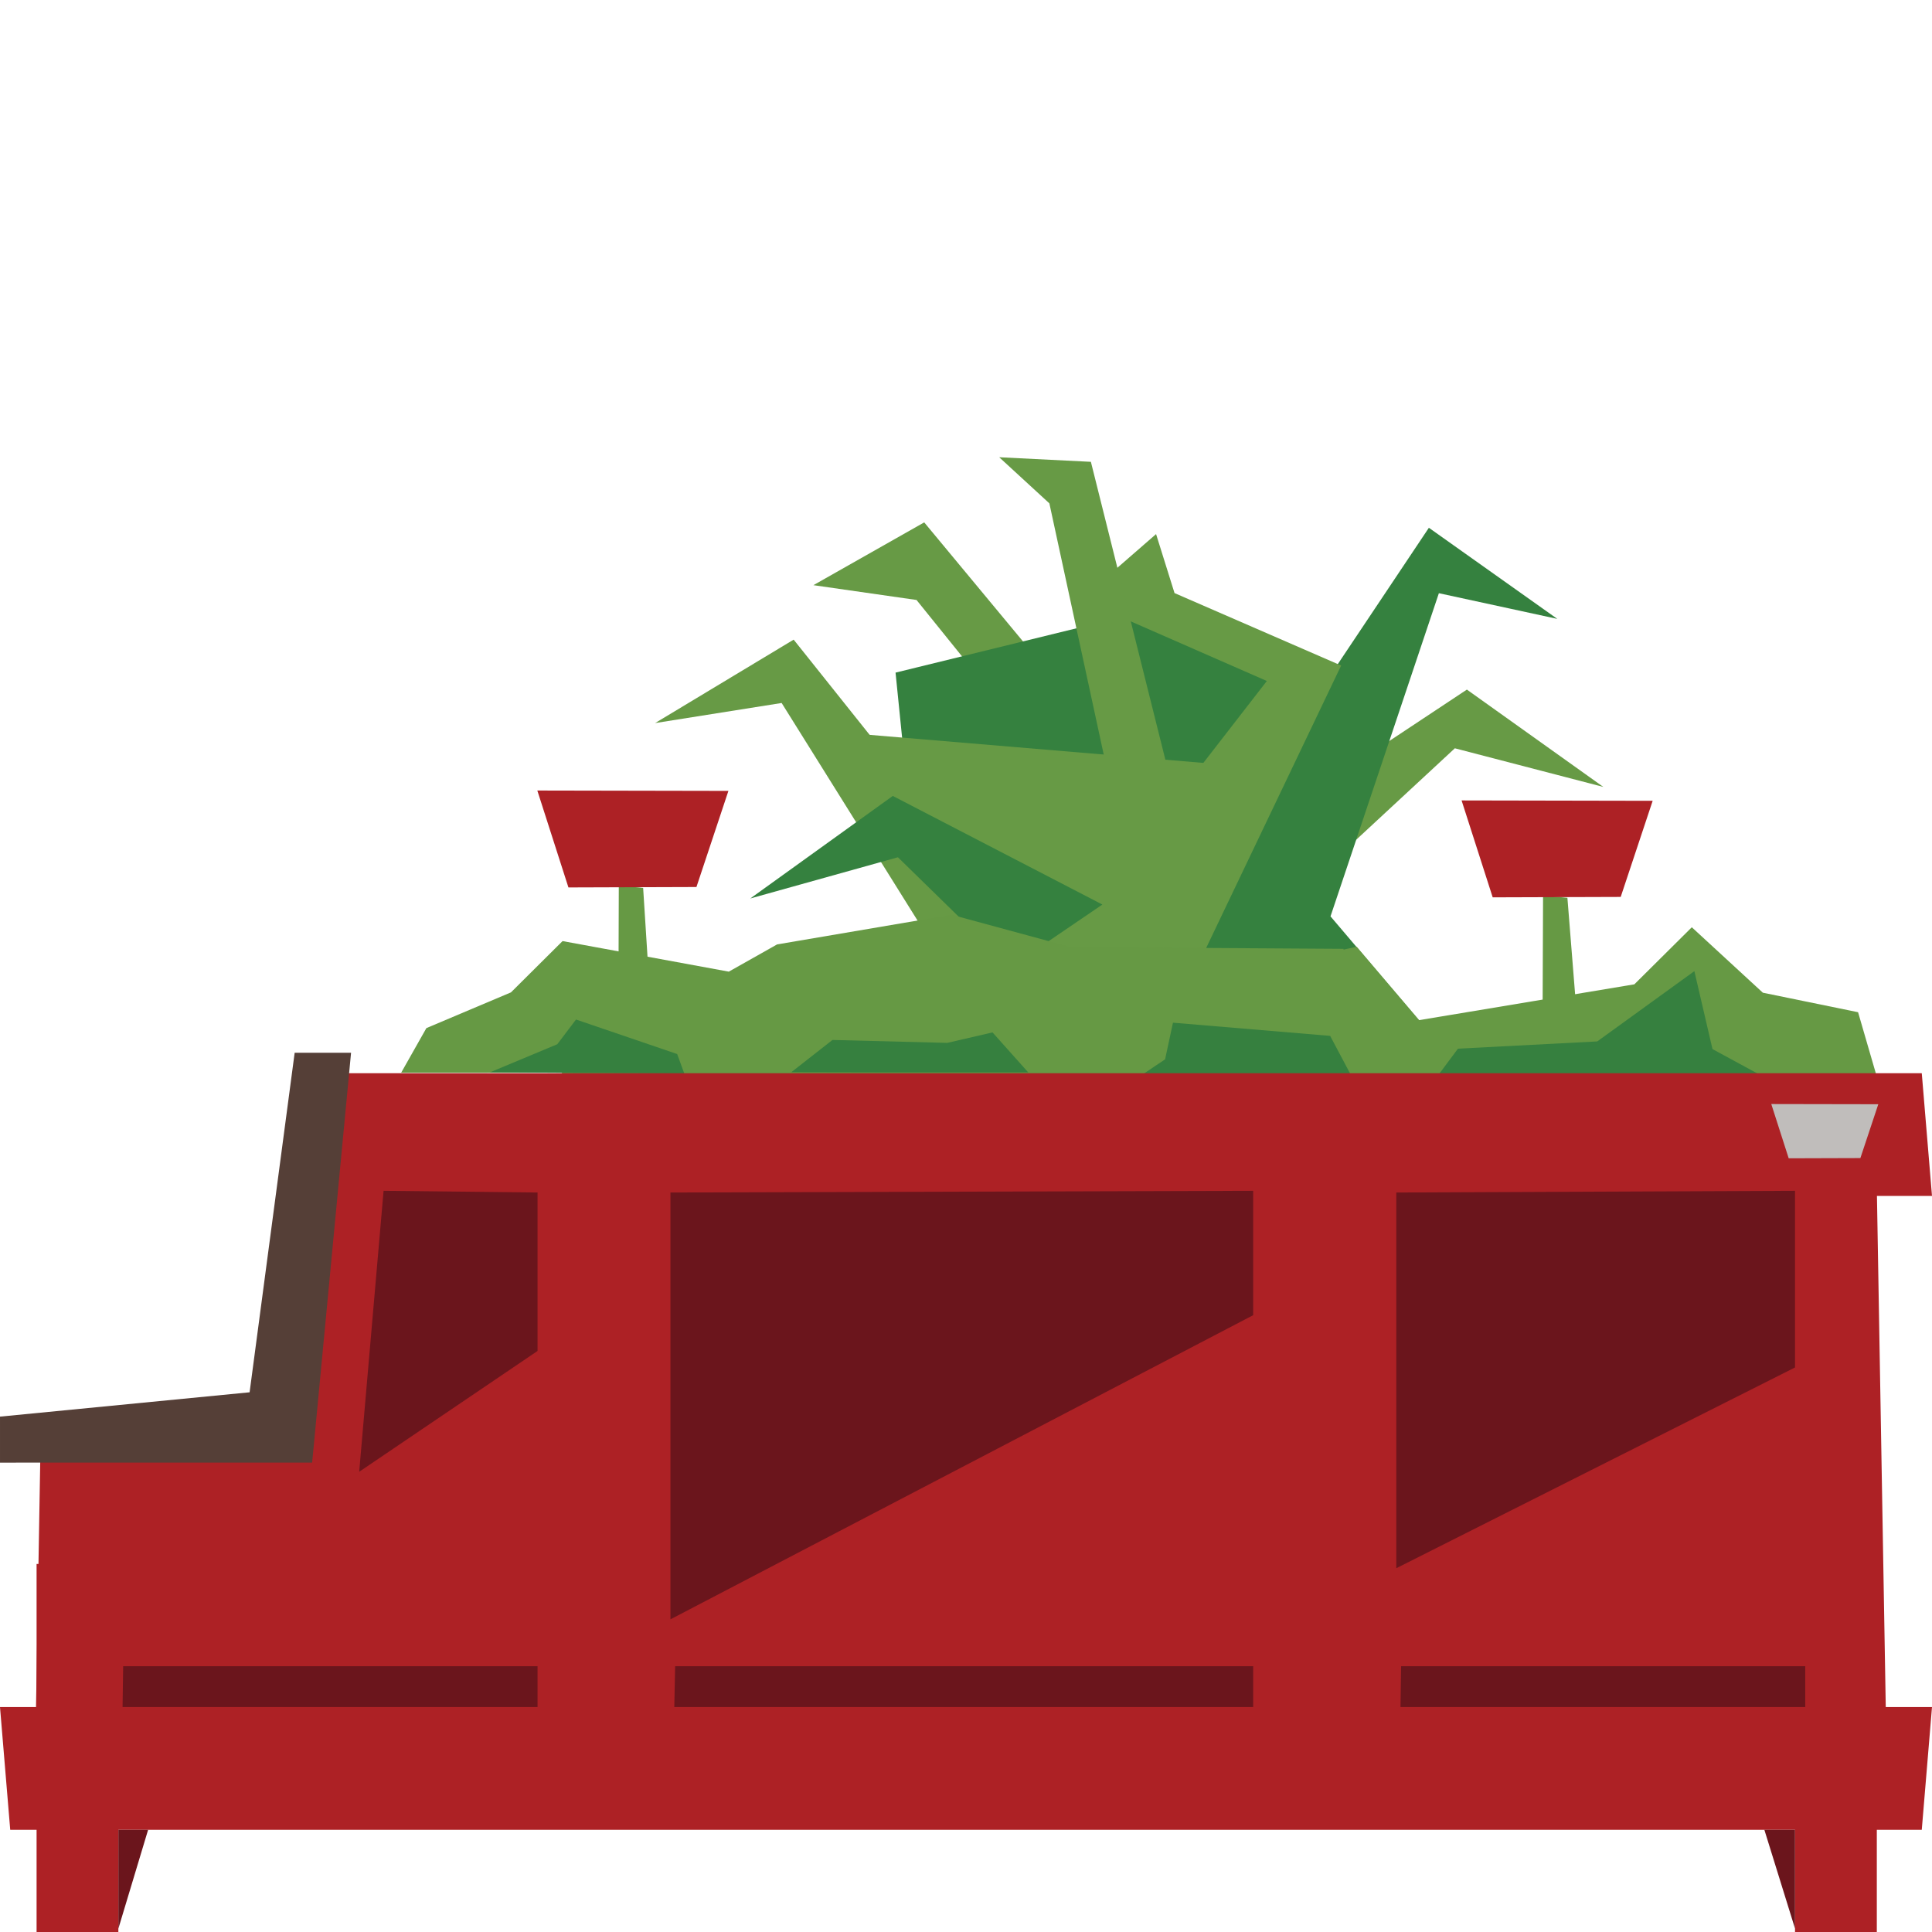 <?xml version="1.0" encoding="UTF-8" standalone="no"?>
<!DOCTYPE svg PUBLIC "-//W3C//DTD SVG 1.1//EN" "http://www.w3.org/Graphics/SVG/1.1/DTD/svg11.dtd">

<svg fill="#000000" width="800px" height="800px" viewBox="0 0 240 240" version="1.1" xmlns="http://www.w3.org/2000/svg" xmlns:xlink="http://www.w3.org/1999/xlink" xml:space="preserve" xmlns:serif="http://www.serif.com/" style="fill-rule:evenodd;clip-rule:evenodd;stroke-linejoin:round;stroke-miterlimit:2;">
    <g id="parklet-02-left" transform="matrix(1.27,0,0,1.27,-0.65,-70.403)">
        <g transform="matrix(1,0,0,1,-279.91,0)">
            <path d="M433.736,143.255L431.355,143.023L431.26,166.989L435.716,168.04L433.736,143.255Z" style="fill:rgb(102,153,68);fill-rule:nonzero;"/>
        </g>
        <g transform="matrix(1,0,0,1,-279.91,0)">
            <path d="M438.949,143.167L442.076,133.765L423.385,133.729L426.428,143.208L438.949,143.167Z" style="fill:rgb(173,33,37);fill-rule:nonzero;"/>
        </g>
        <g transform="matrix(1,0,0,1,-279.91,0)">
            <path d="M365.685,150.926L386.27,134.205L370.07,114.121L359.983,112.673L370.823,106.532L393.778,134.194L372.818,155.697" style="fill:rgb(103,154,69);fill-rule:nonzero;"/>
        </g>
        <g transform="matrix(1,0,0,1,-279.91,0)">
            <path d="M406.563,134.378L423.903,122.887L437.25,132.408L422.726,128.629L399.5,150.162L406.563,134.378Z" style="fill:rgb(103,154,69);fill-rule:nonzero;"/>
        </g>
        <g transform="matrix(1,0,0,1,-279.91,0)">
            <path d="M370.601,146.823L368.019,121.227L393.631,114.953L411.056,120.725L420.186,107.059L432.744,115.969L421.164,113.459L410.564,145.068L419.25,155.287L400.281,155.104L370.601,146.823Z" style="fill:rgb(53,129,63);fill-rule:nonzero;"/>
        </g>
        <g transform="matrix(1,0,0,1,-279.91,0)">
            <path d="M394.305,156.735L411.604,120.534L395.307,113.447L393.502,107.677L386.147,114.077L404.336,122.046L380.208,153.176" style="fill:rgb(103,154,69);fill-rule:nonzero;"/>
        </g>
        <g transform="matrix(1,0,0,1,-279.91,0)">
            <path d="M380.748,146.444L358.053,118.001L344.5,126.162L356.877,124.197L371.907,148.256L380.748,146.444Z" style="fill:rgb(103,154,69);fill-rule:nonzero;"/>
        </g>
        <g transform="matrix(1,0,0,1,-279.91,0)">
            <path d="M394.89,131.659L387.126,100.608L378.159,100.161L383.065,104.671L389.974,136.605L394.89,131.659Z" style="fill:rgb(103,154,69);fill-rule:nonzero;"/>
        </g>
        <g transform="matrix(1,0,0,1,-279.91,0)">
            <path d="M378.244,151.214L390.823,148.706L405.019,130.638L363.647,127.16" style="fill:rgb(103,154,69);fill-rule:nonzero;"/>
        </g>
        <g transform="matrix(1,0,0,1,-279.91,0)">
            <path d="M388.25,143.913L367.75,133.288L353.808,143.32L368.25,139.288L379.25,150.038L388.25,143.913Z" style="fill:rgb(53,129,63);fill-rule:nonzero;"/>
        </g>
        <g transform="matrix(1,0,0,1,-279.91,0)">
            <path d="M343.33,142.287L340.949,142.054L340.853,172.398L345.31,173.448L343.33,142.287Z" style="fill:rgb(102,153,68);fill-rule:nonzero;"/>
        </g>
        <g transform="matrix(1,0,0,1,-279.91,0)">
            <path d="M348.543,142.198L351.67,132.796L332.979,132.76L336.022,142.239L348.543,142.198Z" style="fill:rgb(173,33,37);fill-rule:nonzero;"/>
        </g>
        <g transform="matrix(1,0,0,1,-279.91,0)">
            <path d="M334.935,160.832L339.747,156.082L357.595,154.848L361.154,151.332L366.779,154.759L371.185,153.082L381.386,151.847L383.486,153.342L385.986,150.884L389.3,151.574L390.464,148.3L398.585,151.236L413.124,148.037L419.236,155.219L440.283,151.717L445.904,146.135L452.853,152.535L462.167,154.444L464.029,160.849L334.935,160.832Z" style="fill:rgb(102,153,68);fill-rule:nonzero;"/>
        </g>
        <g transform="matrix(1,0,0,1,-279.91,0)">
            <path d="M420.904,160.864L423.03,158.01L436.654,157.301L446.154,150.426L447.927,158.051L453.072,160.843L420.904,160.864Z" style="fill:rgb(54,128,63);fill-rule:nonzero;"/>
        </g>
        <g transform="matrix(1,0,0,1,-279.91,0)">
            <path d="M413.869,160.314L411.833,148.245L385.166,148.078L373.5,144.911L356.431,147.813L351.709,150.476L335.447,147.486L330.402,152.503L322.129,155.998L319.66,160.362L413.869,160.314Z" style="fill:rgb(102,153,68);fill-rule:nonzero;"/>
        </g>
        <g transform="matrix(1,0,0,1,-279.91,0)">
            <path d="M347.356,160.443L346.659,158.535L336.764,155.159L334.932,157.576L328.348,160.325L347.356,160.443Z" style="fill:rgb(54,128,63);fill-rule:nonzero;"/>
        </g>
        <g transform="matrix(1,0,0,1,-279.91,0)">
            <path d="M381.004,160.336L377.504,156.419L373.08,157.443L361.848,157.158L357.817,160.315L367.671,160.336L381.004,160.336Z" style="fill:rgb(54,128,63);fill-rule:nonzero;"/>
        </g>
        <g transform="matrix(1,0,0,1,-279.91,0)">
            <path d="M391.654,160.885L394.384,159.053L395.154,155.468L410.529,156.759L412.695,160.843L391.654,160.885Z" style="fill:rgb(54,128,63);fill-rule:nonzero;"/>
        </g>
        <g transform="matrix(1,0,0,1,-279.91,0)">
            <path d="M310.91,160.412L468.398,160.412L469.398,172.412L309.91,172.412L310.91,160.412Z" style="fill:rgb(173,33,37);fill-rule:nonzero;"/>
        </g>
        <g transform="matrix(1,0,0,1,-279.91,0)">
            <path d="M281.422,234.412L468.398,234.412L469.398,222.412L280.422,222.412L281.422,234.412Z" style="fill:rgb(173,33,37);fill-rule:nonzero;"/>
        </g>
        <g transform="matrix(1,0,0,1,-279.91,0)">
            <path d="M283.91,224.412L464.91,224.412L463.91,166.412L310.41,166.412L307.91,195.246L284.396,196.154L283.91,224.412Z" style="fill:rgb(173,33,37);fill-rule:nonzero;"/>
        </g>
        <g transform="matrix(1,0,0,1,-279.91,0)">
            <rect x="456" y="183.412" width="8" height="61" style="fill:rgb(173,33,37);fill-rule:nonzero;"/>
        </g>
        <g transform="matrix(1,0,0,1,-279.91,0)">
            <rect x="406" y="172.412" width="8" height="12" style="fill:rgb(173,33,37);fill-rule:nonzero;"/>
        </g>
        <g transform="matrix(1,0,0,1,-279.91,0)">
            <rect x="336" y="172.412" width="8" height="12" style="fill:rgb(173,33,37);fill-rule:nonzero;"/>
        </g>
        <g transform="matrix(1,0,0,1,-279.91,0)">
            <rect x="284" y="208.412" width="7.999" height="36" style="fill:rgb(173,33,37);fill-rule:nonzero;"/>
        </g>
        <g transform="matrix(1,0,0,1,-279.91,0)">
            <path d="M346,172.079L346,213.829L403,184.079L403,171.912L346,172.079Z" style="fill:rgb(107,21,28);fill-rule:nonzero;"/>
        </g>
        <g transform="matrix(1,0,0,1,-279.91,0)">
            <path d="M417,172.079L417,208.829L456,189.192L456,171.912L417,172.079Z" style="fill:rgb(107,21,28);fill-rule:nonzero;"/>
        </g>
        <g transform="matrix(1,0,0,1,-279.91,0)">
            <path d="M333,172.079L333,187.579L315.556,199.396L317.941,171.912L333,172.079Z" style="fill:rgb(107,21,28);fill-rule:nonzero;"/>
        </g>
        <g transform="matrix(1,0,0,1,-279.91,0)">
            <path d="M292,234.412L292,244.079L294.911,234.412L292,234.412Z" style="fill:rgb(107,21,28);fill-rule:nonzero;"/>
        </g>
        <g transform="matrix(1,0,0,1,-279.91,0)">
            <path d="M453,234.412L456.001,244.079L456.001,234.412L453,234.412Z" style="fill:rgb(107,21,28);fill-rule:nonzero;"/>
        </g>
        <g transform="matrix(1,0,0,1,-279.91,0)">
            <path d="M457,222.412L417.41,222.412L417.467,218.412L457,218.412L457,222.412Z" style="fill:rgb(107,21,28);fill-rule:nonzero;"/>
        </g>
        <g transform="matrix(1,0,0,1,-279.91,0)">
            <path d="M333,222.412L292.41,222.412L292.469,218.412L333,218.412L333,222.412Z" style="fill:rgb(107,21,28);fill-rule:nonzero;"/>
        </g>
        <g transform="matrix(1,0,0,1,-279.91,0)">
            <path d="M403,222.412L346.377,222.412L346.461,218.412L403,218.412L403,222.412Z" style="fill:rgb(107,21,28);fill-rule:nonzero;"/>
        </g>
        <g transform="matrix(1,0,0,1,-279.91,0)">
            <path d="M462.393,168.711L464.145,163.445L453.677,163.426L455.381,168.733L462.393,168.711Z" style="fill:rgb(192,189,187);fill-rule:nonzero;"/>
        </g>
        <g transform="matrix(1,0,0,1,-279.91,0)">
            <path d="M314.76,158.412L310.955,198.496L280.422,198.501L280.422,194.001L304.836,191.621L309.244,158.412L314.76,158.412Z" style="fill:rgb(85,63,55);fill-rule:nonzero;"/>
        </g>
    </g>
</svg>